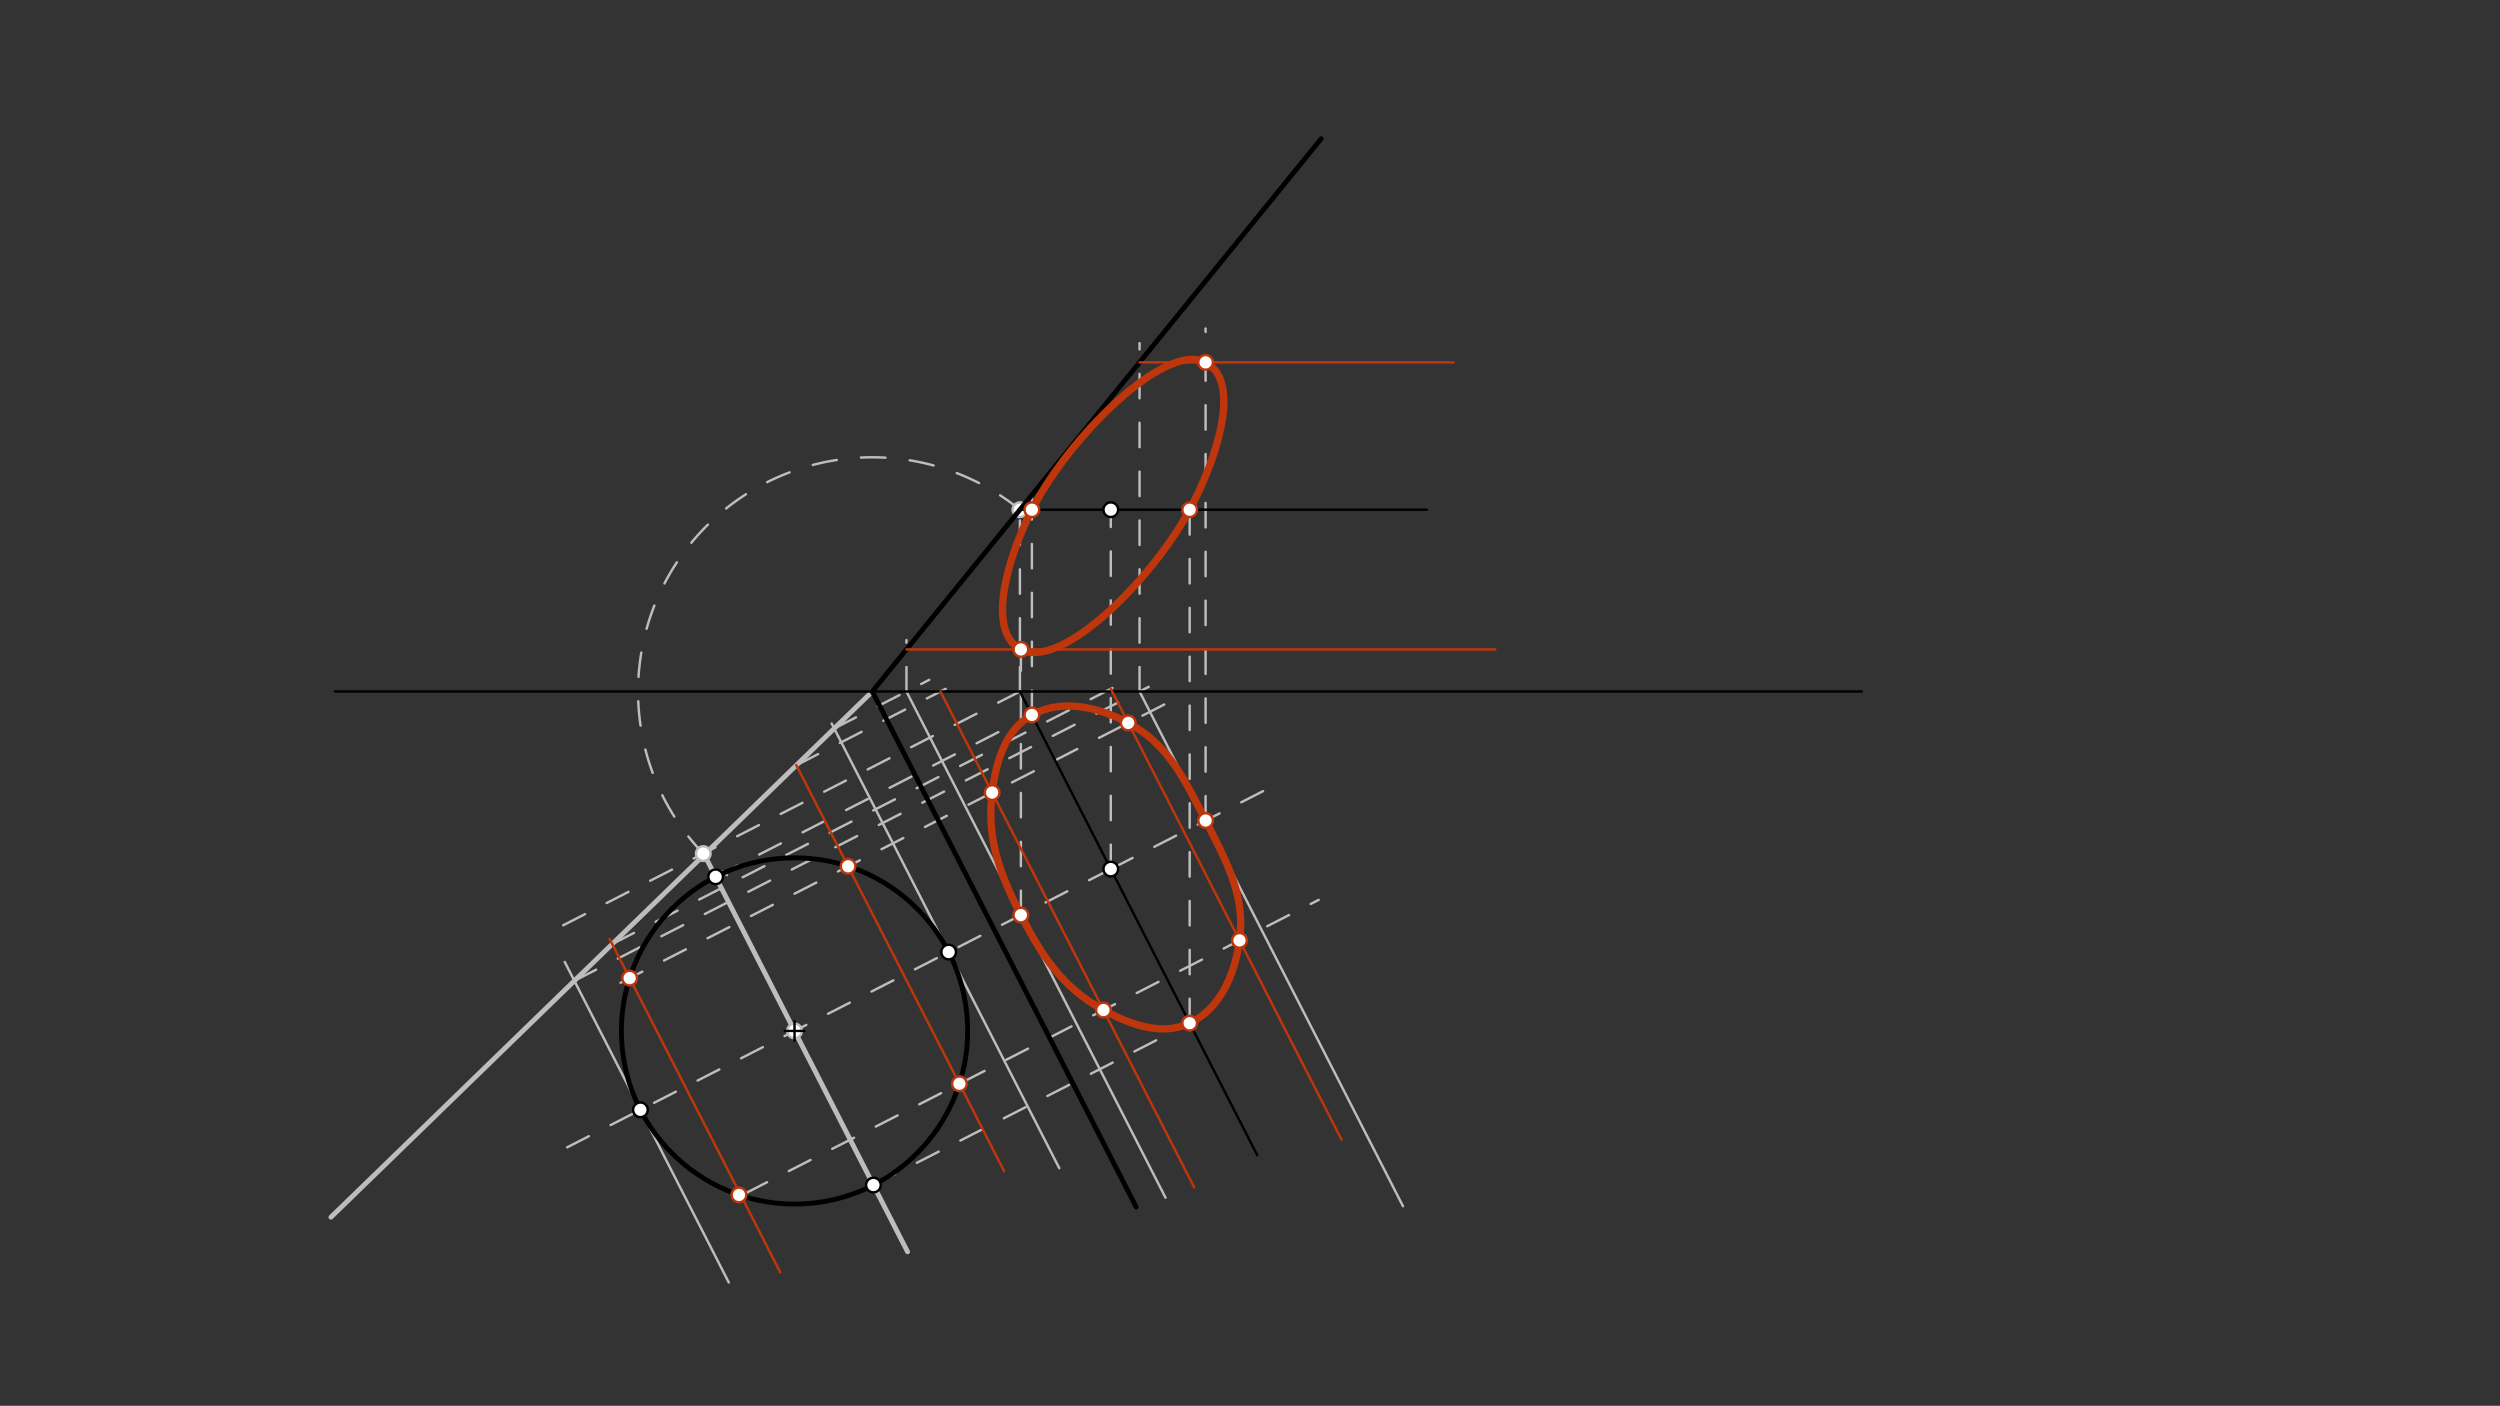 <svg xmlns="http://www.w3.org/2000/svg" class="svg--1it" height="100%" preserveAspectRatio="xMidYMid meet" viewBox="0 0 1023.307 575.433" width="100%"><rect x="0" y="0" width="1023.307" height="575.433" fill="#333333" stroke="none"/><defs><marker id="marker-arrow" markerHeight="16" markerUnits="userSpaceOnUse" markerWidth="24" orient="auto-start-reverse" refX="24" refY="4" viewBox="0 0 24 8"><path d="M 0 0 L 24 4 L 0 8 z" stroke="inherit"></path></marker></defs><g class="aux-layer--1FB"><g class="element--2qn"><line stroke="#BDBDBD" stroke-dasharray="10" stroke-linecap="round" stroke-width="1" x1="417.472" x2="417.472" y1="283.05" y2="206.05"></line></g><g class="element--2qn"><line stroke="#BDBDBD" stroke-dasharray="10" stroke-linecap="round" stroke-width="1" x1="454.671" x2="454.671" y1="355.727" y2="208.64"></line></g><g class="element--2qn"><line stroke="#BDBDBD" stroke-dasharray="10" stroke-linecap="round" stroke-width="1" x1="417.472" x2="224.438" y1="283.05" y2="381.854"></line></g><g class="element--2qn"><path d="M 417.472 208.64 A 95.852 95.852 0 1 0 297.555 358.202" fill="none" stroke="#BDBDBD" stroke-dasharray="10" stroke-linecap="round" stroke-width="1"></path></g><g class="element--2qn"><line stroke="#BDBDBD" stroke-dasharray="none" stroke-linecap="round" stroke-width="2" x1="357.05" x2="135.452" y1="283.05" y2="498.225"></line></g><g class="element--2qn"><line stroke="#BDBDBD" stroke-dasharray="none" stroke-linecap="round" stroke-width="2" x1="288.283" x2="371.483" y1="349.823" y2="512.371"></line></g><g class="element--2qn"><line stroke="#BDBDBD" stroke-dasharray="10" stroke-linecap="round" stroke-width="1" x1="454.671" x2="223.849" y1="355.727" y2="473.873"></line></g><g class="element--2qn"><line stroke="#BDBDBD" stroke-dasharray="10" stroke-linecap="round" stroke-width="1" x1="357.509" x2="493.479" y1="485.07" y2="415.473"></line></g><g class="element--2qn"><line stroke="#BDBDBD" stroke-dasharray="10" stroke-linecap="round" stroke-width="1" x1="292.931" x2="426.689" y1="358.904" y2="290.44"></line></g><g class="element--2qn"><line stroke="#BDBDBD" stroke-dasharray="none" stroke-linecap="round" stroke-width="1" x1="433.589" x2="340.427" y1="478.174" y2="296.162"></line></g><g class="element--2qn"><line stroke="#BDBDBD" stroke-dasharray="10" stroke-linecap="round" stroke-width="1" x1="341.462" x2="380.349" y1="298.186" y2="278.282"></line></g><g class="element--2qn"><line stroke="#BDBDBD" stroke-dasharray="none" stroke-linecap="round" stroke-width="1" x1="371.033" x2="477.088" y1="283.05" y2="490.25"></line></g><g class="element--2qn"><line stroke="#BDBDBD" stroke-dasharray="none" stroke-linecap="round" stroke-width="1" x1="298.31" x2="231.154" y1="524.947" y2="393.743"></line></g><g class="element--2qn"><line stroke="#BDBDBD" stroke-dasharray="10" stroke-linecap="round" stroke-width="1" x1="235.104" x2="470.168" y1="401.461" y2="281.144"></line></g><g class="element--2qn"><line stroke="#BDBDBD" stroke-dasharray="none" stroke-linecap="round" stroke-width="1" x1="466.445" x2="574.283" y1="283.05" y2="493.734"></line></g><g class="element--2qn"><line stroke="#BDBDBD" stroke-dasharray="10" stroke-linecap="round" stroke-width="1" x1="454.671" x2="520.71" y1="355.727" y2="321.925"></line></g><g class="element--2qn"><line stroke="#BDBDBD" stroke-dasharray="10" stroke-linecap="round" stroke-width="1" x1="325.97" x2="387.082" y1="313.229" y2="281.949"></line></g><g class="element--2qn"><line stroke="#BDBDBD" stroke-dasharray="10" stroke-linecap="round" stroke-width="1" x1="305.061" x2="539.758" y1="488.472" y2="368.343"></line></g><g class="element--2qn"><line stroke="#BDBDBD" stroke-dasharray="10" stroke-linecap="round" stroke-width="1" x1="254.011" x2="484.241" y1="402.268" y2="284.425"></line></g><g class="element--2qn"><line stroke="#BDBDBD" stroke-dasharray="10" stroke-linecap="round" stroke-width="1" x1="250.596" x2="463.559" y1="386.418" y2="277.413"></line></g><g class="element--2qn"><line stroke="#BDBDBD" stroke-dasharray="10" stroke-linecap="round" stroke-width="1" x1="486.96" x2="486.96" y1="418.81" y2="208.64"></line></g><g class="element--2qn"><line stroke="#BDBDBD" stroke-dasharray="10" stroke-linecap="round" stroke-width="1" x1="422.382" x2="422.382" y1="292.644" y2="203.45"></line></g><g class="element--2qn"><line stroke="#BDBDBD" stroke-dasharray="10" stroke-linecap="round" stroke-width="1" x1="466.445" x2="466.445" y1="283.05" y2="140.45"></line></g><g class="element--2qn"><line stroke="#BDBDBD" stroke-dasharray="10" stroke-linecap="round" stroke-width="1" x1="493.477" x2="493.477" y1="335.864" y2="134.45"></line></g><g class="element--2qn"><line stroke="#BDBDBD" stroke-dasharray="10" stroke-linecap="round" stroke-width="1" x1="371.033" x2="371.033" y1="283.05" y2="261.985"></line></g><g class="element--2qn"><line stroke="#BDBDBD" stroke-dasharray="10" stroke-linecap="round" stroke-width="1" x1="417.874" x2="417.874" y1="374.562" y2="265.83"></line></g><g class="element--2qn"><circle cx="417.472" cy="208.64" r="3" stroke="#BDBDBD" stroke-width="1" fill="#ffffff"></circle>}</g><g class="element--2qn"><circle cx="287.864" cy="349.389" r="3" stroke="#BDBDBD" stroke-width="1" fill="#ffffff"></circle>}</g><g class="element--2qn"><circle cx="325.22" cy="421.987" r="3" stroke="#BDBDBD" stroke-width="1" fill="#ffffff"></circle>}</g></g><g class="main-layer--3Vd"><g class="element--2qn"><line stroke="#000000" stroke-dasharray="none" stroke-linecap="round" stroke-width="1" x1="137.05" x2="762.05" y1="283.05" y2="283.05"></line></g><g class="element--2qn"><line stroke="#000000" stroke-dasharray="none" stroke-linecap="round" stroke-width="2" x1="357.05" x2="465.05" y1="283.05" y2="494.05"></line></g><g class="element--2qn"><line stroke="#000000" stroke-dasharray="none" stroke-linecap="round" stroke-width="2" x1="357.05" x2="540.797" y1="283.05" y2="56.764"></line></g><g class="element--2qn"><line stroke="#000000" stroke-dasharray="none" stroke-linecap="round" stroke-width="1" x1="417.472" x2="514.622" y1="283.05" y2="472.852"></line></g><g class="element--2qn"><line stroke="#000000" stroke-dasharray="none" stroke-linecap="round" stroke-width="1" x1="417.472" x2="584.05" y1="208.64" y2="208.64"></line></g><g class="element--2qn"><g class="center--1s5"><line x1="321.22" y1="421.987" x2="329.22" y2="421.987" stroke="#000000" stroke-width="1" stroke-linecap="round"></line><line x1="325.22" y1="417.987" x2="325.22" y2="425.987" stroke="#000000" stroke-width="1" stroke-linecap="round"></line><circle class="hit--230" cx="325.22" cy="421.987" r="4" stroke="none" fill="transparent"></circle></g><circle cx="325.22" cy="421.987" fill="none" r="70.866" stroke="#000000" stroke-dasharray="none" stroke-width="2"></circle></g><g class="element--2qn"><line stroke="#BF360C" stroke-dasharray="none" stroke-linecap="round" stroke-width="1" x1="411.05" x2="325.91" y1="479.45" y2="313.112"></line></g><g class="element--2qn"><line stroke="#BF360C" stroke-dasharray="none" stroke-linecap="round" stroke-width="1" x1="384.931" x2="488.836" y1="283.05" y2="486.05"></line></g><g class="element--2qn"><line stroke="#BF360C" stroke-dasharray="none" stroke-linecap="round" stroke-width="1" x1="319.396" x2="249.531" y1="520.832" y2="384.336"></line></g><g class="element--2qn"><line stroke="#BF360C" stroke-dasharray="none" stroke-linecap="round" stroke-width="1" x1="454.671" x2="549.104" y1="281.963" y2="466.456"></line></g><g class="element--2qn"><path d="M 486.96 418.81 C 499.268 413.035, 505.476 399.074, 507.37 384.921 C 509.812 366.681, 502.332 353.164, 493.477 335.864 C 484.622 318.564, 478.032 304.593, 461.809 295.907 C 449.22 289.167, 434.265 286.038, 422.382 292.644 C 411.659 298.606, 407.69 311.434, 406.105 324.418 C 403.819 343.151, 409.03 357.284, 417.874 374.562 C 426.717 391.84, 435.135 404.332, 451.667 413.432 C 463.126 419.74, 475.853 424.022, 486.96 418.81" fill="none" stroke="#BF360C" stroke-linecap="round" stroke-width="3"></path></g><g class="element--2qn"><line stroke="#BF360C" stroke-dasharray="none" stroke-linecap="round" stroke-width="1" x1="466.445" x2="595.05" y1="148.33" y2="148.33"></line></g><g class="element--2qn"><line stroke="#BF360C" stroke-dasharray="none" stroke-linecap="round" stroke-width="1" x1="371.033" x2="612.05" y1="265.83" y2="265.83"></line></g><g class="element--2qn"><path d="M 486.96 208.64 C 497.396 189.239, 508.82 156.463, 493.477 148.33 C 477.144 139.671, 437.771 178.567, 422.382 208.64 C 412.913 227.145, 403.2 258.209, 417.874 265.83 C 434.392 274.408, 471.532 237.324, 486.96 208.64" fill="none" stroke="#BF360C" stroke-linecap="round" stroke-width="3"></path></g><g class="element--2qn"><circle cx="454.671" cy="355.727" r="3" stroke="#000000" stroke-width="1" fill="#ffffff"></circle>}</g><g class="element--2qn"><circle cx="454.671" cy="208.64" r="3" stroke="#000000" stroke-width="1" fill="#ffffff"></circle>}</g><g class="element--2qn"><circle cx="388.303" cy="389.698" r="3" stroke="#000000" stroke-width="1" fill="#ffffff"></circle>}</g><g class="element--2qn"><circle cx="262.137" cy="454.276" r="3" stroke="#000000" stroke-width="1" fill="#ffffff"></circle>}</g><g class="element--2qn"><circle cx="357.509" cy="485.07" r="3" stroke="#000000" stroke-width="1" fill="#ffffff"></circle>}</g><g class="element--2qn"><circle cx="292.931" cy="358.904" r="3" stroke="#000000" stroke-width="1" fill="#ffffff"></circle>}</g><g class="element--2qn"><circle cx="486.96" cy="418.81" r="3" stroke="#BF360C" stroke-width="1" fill="#ffffff"></circle>}</g><g class="element--2qn"><circle cx="422.382" cy="292.644" r="3" stroke="#BF360C" stroke-width="1" fill="#ffffff"></circle>}</g><g class="element--2qn"><circle cx="417.874" cy="374.562" r="3" stroke="#BF360C" stroke-width="1" fill="#ffffff"></circle>}</g><g class="element--2qn"><circle cx="493.477" cy="335.864" r="3" stroke="#BF360C" stroke-width="1" fill="#ffffff"></circle>}</g><g class="element--2qn"><circle cx="347.144" cy="354.597" r="3" stroke="#BF360C" stroke-width="1" fill="#ffffff"></circle>}</g><g class="element--2qn"><circle cx="392.706" cy="443.611" r="3" stroke="#BF360C" stroke-width="1" fill="#ffffff"></circle>}</g><g class="element--2qn"><circle cx="406.105" cy="324.418" r="3" stroke="#BF360C" stroke-width="1" fill="#ffffff"></circle>}</g><g class="element--2qn"><circle cx="451.667" cy="413.432" r="3" stroke="#BF360C" stroke-width="1" fill="#ffffff"></circle>}</g><g class="element--2qn"><circle cx="257.734" cy="400.362" r="3" stroke="#BF360C" stroke-width="1" fill="#ffffff"></circle>}</g><g class="element--2qn"><circle cx="302.488" cy="489.108" r="3" stroke="#BF360C" stroke-width="1" fill="#ffffff"></circle>}</g><g class="element--2qn"><circle cx="461.809" cy="295.907" r="3" stroke="#BF360C" stroke-width="1" fill="#ffffff"></circle>}</g><g class="element--2qn"><circle cx="507.37" cy="384.921" r="3" stroke="#BF360C" stroke-width="1" fill="#ffffff"></circle>}</g><g class="element--2qn"><circle cx="486.96" cy="208.64" r="3" stroke="#BF360C" stroke-width="1" fill="#ffffff"></circle>}</g><g class="element--2qn"><circle cx="422.382" cy="208.64" r="3" stroke="#BF360C" stroke-width="1" fill="#ffffff"></circle>}</g><g class="element--2qn"><circle cx="493.477" cy="148.33" r="3" stroke="#BF360C" stroke-width="1" fill="#ffffff"></circle>}</g><g class="element--2qn"><circle cx="417.874" cy="265.83" r="3" stroke="#BF360C" stroke-width="1" fill="#ffffff"></circle>}</g></g><g class="snaps-layer--2PT"></g><g class="temp-layer--rAP"></g></svg>